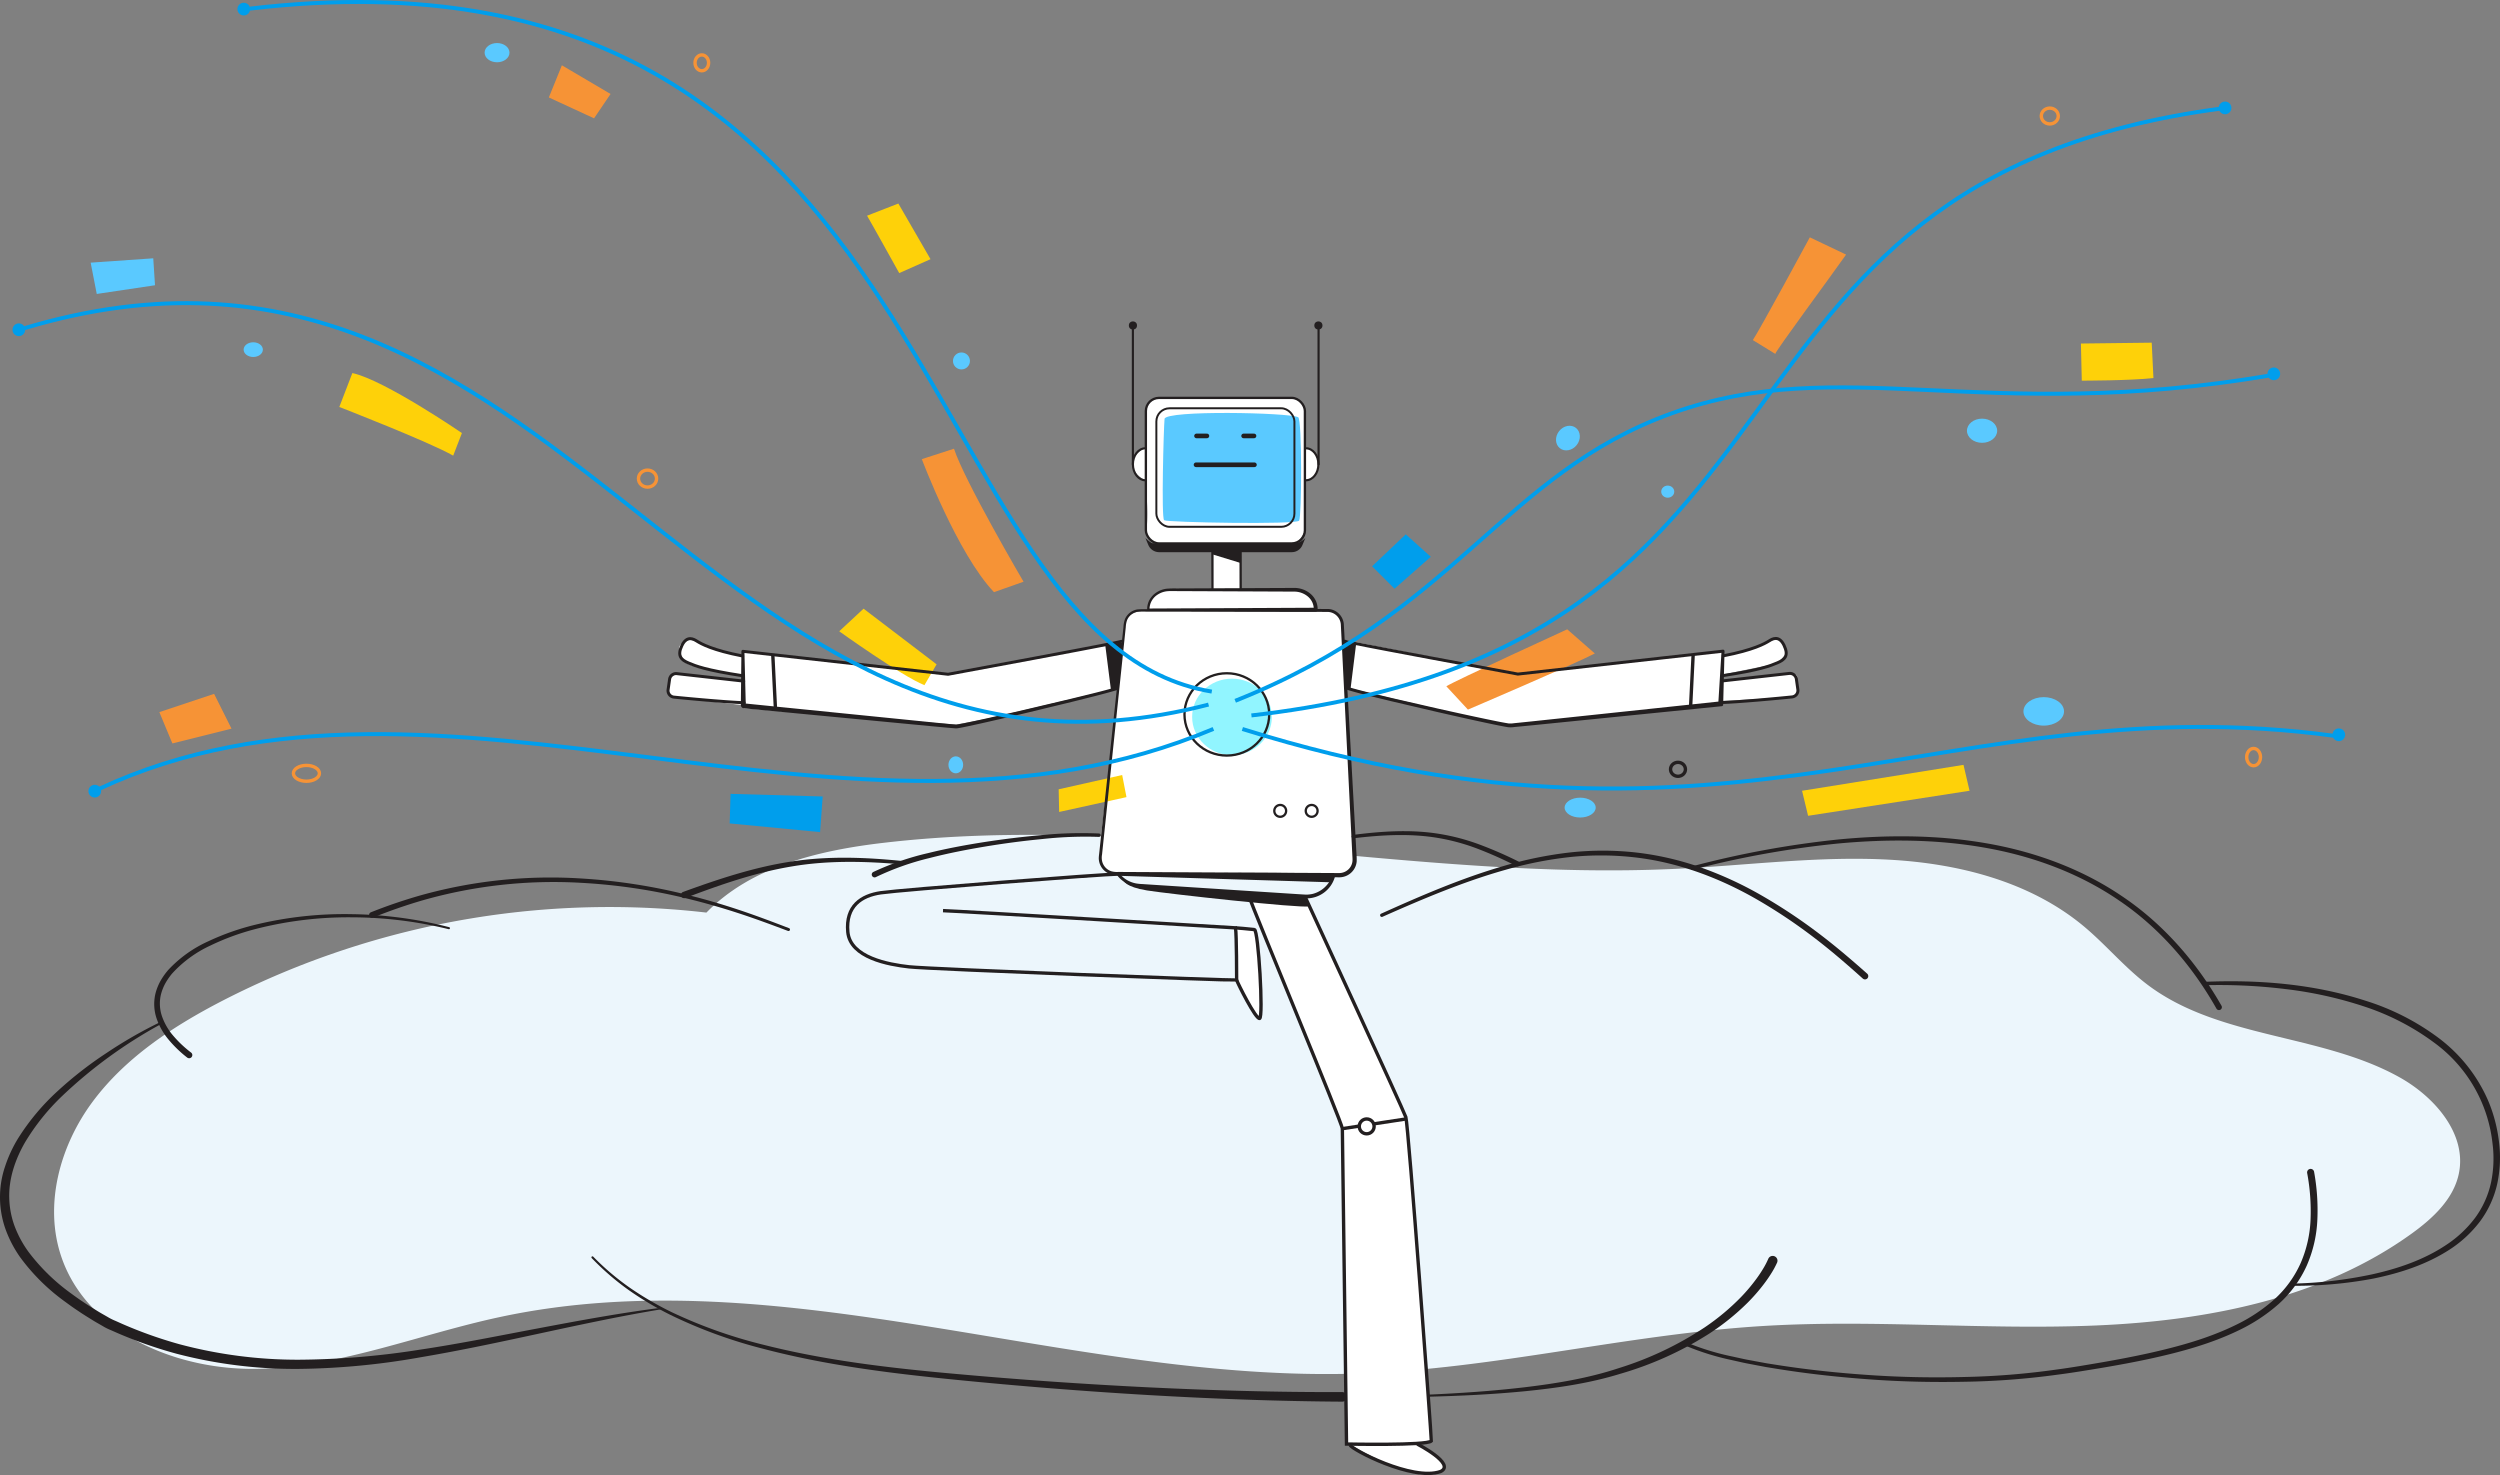 <?xml version="1.0" encoding="UTF-8"?> <svg xmlns="http://www.w3.org/2000/svg" width="736.65" height="434.654" viewBox="0 0 736.65 434.654"><rect x="0" y="0" width="736.65" height="434.654" fill="#808080" stroke="none"/><defs><style> .cls-1 { fill: #fff; } .cls-2 { fill: #ecf6fc; } .cls-3 { fill: #5ac9ff; } .cls-4 { fill: #91f5ff; } .cls-5 { fill: #fed109; } .cls-6 { fill: #f69336; } .cls-7 { fill: #009eec; } .cls-11, .cls-12, .cls-13, .cls-14, .cls-15, .cls-16, .cls-17, .cls-18, .cls-19, .cls-8, .cls-9 { fill: none; } .cls-8 { stroke: #f69336; } .cls-19, .cls-8, .cls-9 { stroke-miterlimit: 10; } .cls-11, .cls-12, .cls-13, .cls-14, .cls-15, .cls-16, .cls-17, .cls-18, .cls-9 { stroke: #231f20; } .cls-10 { fill: #231f20; } .cls-11, .cls-12, .cls-13, .cls-14, .cls-15, .cls-16, .cls-17, .cls-18 { stroke-linecap: round; stroke-linejoin: round; } .cls-11 { stroke-width: 0.677px; } .cls-12 { stroke-width: 0.693px; } .cls-13 { stroke-width: 0.583px; } .cls-14 { stroke-width: 0.634px; } .cls-15 { stroke-width: 1.364px; } .cls-16 { stroke-width: 0.881px; } .cls-18 { stroke-width: 0.682px; } .cls-19 { stroke: #009eec; stroke-width: 1.169px; } </style></defs><title>Ahead_in_the_Cloud</title><g id="Layer_2" data-name="Layer 2"><g id="Layer_1-2" data-name="Layer 1"><ellipse class="cls-1" cx="383.727" cy="136.762" rx="4.699" ry="4.997"></ellipse><g id="Layer_57" data-name="Layer 57"><path class="cls-2" d="M216.331,269.984A249.436,249.436,0,0,0,65.187,295.064c-14.344,7.452-28.261,16.596-37.899,29.574s-14.418,30.397-9.211,45.7c7.761,22.807,34.724,33.764,58.802,32.981S123.807,393.107,147.364,388.064c82.974-17.762,167.976,19.454,252.783,16.661,40.025-1.318,79.287-11.552,119.258-14,32.723-2.004,65.572,1.232,98.326-.166s66.495-7.952,93.047-27.181c6.151-4.455,12.171-10.079,13.735-17.511,2.464-11.704-7.108-22.681-17.565-28.487-23.136-12.845-52.961-11.255-74.1-27.175-6.786-5.111-12.258-11.762-18.777-17.21-15.815-13.217-36.906-18.571-57.486-19.682s-41.149,1.62-61.734,2.651c-78.096,3.911-156.427-16.648-234.104-7.665-19.202,2.221-39.454,6.908-52.835,20.858"></path></g><g id="Layer_2-2" data-name="Layer 2"><g><path class="cls-1" d="M396.913,425.098c.295.118,15.284,9.389,23.303,9.448,0,0,9.435.295,3.125-5.543l-5.602-3.656,4.128-.708L414.371,329.271,384.11,264.315l-15.796-.166,27.601,68.337Z"></path><path class="cls-1" d="M370.975,299.897c0-.499.499-10.974.499-10.974l-1.663-15.297-5.321-.333v16.295Z"></path></g></g><path class="cls-1" d="M323.809,251.124l.554,3.104,1.219,1.995,4.545,1.33,58.195.111,8.424-.111,2.439-3.658-2.439-51.322L445.076,214.101l58.306-6.318,3.547.111.333-1.33s16.849-.998,19.509-.887A2.823,2.823,0,0,0,529.763,203.238a8.242,8.242,0,0,1-.222-3.436c.333-1.552-1.774-1.108-1.774-1.108l-6.54.443s-13.412,1.552-13.856,1.884,0-2.217,0-2.217l16.405-3.325,2.439-2.771-.887-3.215-1.884-1.33-5.764,2.549-9.865,2.549.111-1.441L479.771,194.924l-33.143,3.658L395.86,188.495c.665-9.976-5.431-8.757-5.431-8.757l-2.549.111c0-5.875-7.205-5.986-7.205-5.986h-15.186V164.109l-.554-2.771s12.858-.626,15.297-.626,4.212-4.251,4.212-4.251l.111-34.695c0-5.432-5.099-4.434-5.099-4.434s-28.82.222-35.693-.111-5.986,3.658-5.986,3.658l-.111,10.863c-8.868,5.21-.333,9.755-.333,9.755s1.232,8.331.567,13.652,4.887,5.414,4.887,5.414l14.387-.11-.111,13.412a92.583,92.583,0,0,1-10.752-.222c-8.646-.443-7.981,6.318-7.981,6.318-7.205-.222-6.762,4.323-6.762,4.323l-.665,4.434L279.027,198.804l-60.079-6.762-.443.998s-8.979-1.552-12.415-3.436-3.104-.776-4.988,0-.665,3.436.776,5.431,16.96,3.769,16.96,3.769v1.884s-10.53-.776-16.516-1.995-5.349,3.75-5.349,3.75c-.804,2.864,1.59,2.967,1.59,2.967l19.731,2.321.846.978,62.599,4.798,9.835-1.886,38.086-8.891L324.576,245.013Z"></path><g><g id="fills"><g id="Layer_53" data-name="Layer 53"><path class="cls-3" d="M343.146,123.439c-.259,2.631-.993,29.219-.125,29.857s39.053,1.359,39.795.113.883-29.846-.294-30.47C379.905,121.554,343.405,120.805,343.146,123.439Z"></path><ellipse class="cls-4" cx="363.024" cy="211.246" rx="11.749" ry="11.275"></ellipse></g><g id="Layer_55" data-name="Layer 55"><path class="cls-5" d="M103.825,109.927l-3.843,9.991s26.387,10.247,33.56,14.346l2.562-6.661S113.304,111.977,103.825,109.927Z"></path><polygon class="cls-3" points="45.159 76.112 45.672 84.053 28.508 86.615 26.714 77.393 45.159 76.112"></polygon><polygon class="cls-6" points="46.953 209.838 50.795 219.06 68.216 214.705 63.092 204.458 46.953 209.838"></polygon><polygon class="cls-7" points="215.263 233.919 215.007 242.629 241.65 245.191 242.418 234.687 215.263 233.919"></polygon><path class="cls-6" d="M281.102,132.215l-9.479,3.074s10.503,27.924,21.263,39.196l8.71-3.074S284.176,141.694,281.102,132.215Z"></path><path class="cls-5" d="M254.459,179.352l-7.173,6.661s18.189,13.065,25.106,15.883l3.587-6.148Z"></path><path class="cls-5" d="M255.484,63.559c.512.769,9.479,16.908,9.479,16.908l9.223-4.099-9.479-16.396Z"></path><polygon class="cls-6" points="165.564 19.24 161.721 28.718 175.043 34.867 179.91 27.694 165.564 19.24"></polygon><polygon class="cls-7" points="404.299 166.861 410.913 173.476 421.598 164.063 414.221 157.448 404.299 166.861"></polygon><path class="cls-6" d="M523.105,104.278c0-.763,16.027-22.387,20.861-29.256l-10.685-5.088S518.271,97.664,516.49,100.208Z"></path><path class="cls-5" d="M613.163,101.226l.254,10.939s14.246,0,21.115-.763l-.509-10.43Z"></path><polygon class="cls-5" points="530.991 233.005 532.772 240.383 580.345 233.005 578.564 225.373 530.991 233.005"></polygon><path class="cls-6" d="M426.178,202.223l6.36,6.869s31.546-13.483,37.397-16.536l-8.141-7.123S428.467,200.696,426.178,202.223Z"></path><polygon class="cls-5" points="311.947 232.573 312.09 239.252 331.93 234.882 330.662 228.366 311.947 232.573"></polygon></g><g id="Layer_56" data-name="Layer 56"><ellipse class="cls-3" cx="465.61" cy="237.966" rx="4.579" ry="2.926"></ellipse><ellipse class="cls-3" cx="602.207" cy="209.615" rx="5.978" ry="4.198"></ellipse><ellipse class="cls-8" cx="664.043" cy="223.084" rx="2.035" ry="2.544"></ellipse><ellipse class="cls-3" cx="584.034" cy="126.92" rx="4.452" ry="3.562"></ellipse><ellipse class="cls-3" cx="462.001" cy="129.083" rx="3.816" ry="3.307" transform="translate(74.239 411.48) rotate(-51.675)"></ellipse><ellipse class="cls-8" cx="603.991" cy="34.186" rx="2.5" ry="2.333"></ellipse><ellipse class="cls-3" cx="281.636" cy="225.365" rx="2.167" ry="2.5"></ellipse><ellipse class="cls-8" cx="90.29" cy="227.865" rx="3.834" ry="2.333"></ellipse><ellipse class="cls-8" cx="190.797" cy="141.026" rx="2.667" ry="2.5"></ellipse><circle class="cls-3" cx="283.303" cy="106.357" r="2.5"></circle><ellipse class="cls-3" cx="74.622" cy="103.023" rx="2.834" ry="2.167"></ellipse><ellipse class="cls-3" cx="146.46" cy="15.518" rx="3.667" ry="2.834"></ellipse><ellipse class="cls-8" cx="206.798" cy="18.518" rx="2" ry="2.333"></ellipse><ellipse class="cls-3" cx="491.415" cy="144.868" rx="1.922" ry="1.785"></ellipse><ellipse class="cls-9" cx="494.435" cy="226.685" rx="2.196" ry="2.059"></ellipse></g></g><g id="cloud"><path class="cls-10" d="M420.753,410.948c9.492-.422,18.978-1.059,28.402-2.163,9.414-1.13,18.8-2.661,27.768-5.628a98.624,98.624,0,0,0,25.42-12.059,67.8,67.8,0,0,0,10.729-8.971,51.663,51.663,0,0,0,4.473-5.318c.682-.931,1.326-1.886,1.916-2.866a23.98,23.98,0,0,0,1.546-2.938l.03-.072a1.414,1.414,0,0,1,2.607,1.096h0l-.011.026a25.994,25.994,0,0,1-1.825,3.338c-.657,1.045-1.363,2.048-2.104,3.021a54.313,54.313,0,0,1-4.808,5.497,70.211,70.211,0,0,1-11.289,9.079,100.602,100.602,0,0,1-26.173,11.812c-9.168,2.836-18.689,4.193-28.153,5.144-9.485.924-18.997,1.375-28.507,1.613a.306.306,0,0,1-.021-.611Z"></path><path class="cls-10" d="M174.784,370.271a76.052,76.052,0,0,0,10.848,9.209,94.443,94.443,0,0,0,12.304,7.169,141.849,141.849,0,0,0,26.834,9.553c18.466,4.701,37.462,6.896,56.446,8.599q28.5,2.577,57.086,3.986c19.051.923,38.12,1.465,57.178,1.401a1.414,1.414,0,0,1,.015,2.828h-.016c-19.123-.122-38.225-.852-57.299-1.961q-28.61-1.685-57.127-4.548c-18.993-1.89-38.052-4.273-56.577-9.18a142.885,142.885,0,0,1-26.933-9.882,95.316,95.316,0,0,1-12.343-7.352A76.742,76.742,0,0,1,174.342,370.694a.306.306,0,0,1,.442-.422Z"></path><path class="cls-10" d="M497.404,395.749a74.134,74.134,0,0,0,13.046,3.958l3.349.735c1.117.239,2.247.427,3.37.644l3.374.622,3.391.535c9.045,1.408,18.162,2.356,27.297,2.956,9.136.618,18.3.778,27.447.548a224.518,224.518,0,0,0,27.329-2.201c4.528-.598,9.056-1.392,13.566-2.16,4.51-.791,9.006-1.644,13.469-2.627,8.903-1.987,17.777-4.415,25.91-8.422a48.84,48.84,0,0,0,11.196-7.462,32.136,32.136,0,0,0,7.787-10.741,35.71,35.71,0,0,0,2.899-13,61.129,61.129,0,0,0-1.001-13.461l-.002-.011a1.038,1.038,0,1,1,2.044-.361l0.0.002.001.005a63.153,63.153,0,0,1,.963,13.93,37.686,37.686,0,0,1-3.13,13.684A34.057,34.057,0,0,1,671.411,384.258a50.643,50.643,0,0,1-11.662,7.699c-8.379,4.074-17.37,6.473-26.351,8.435-4.501.969-9.024,1.805-13.554,2.575-4.537.75-9.053,1.521-13.623,2.102A226.1,226.1,0,0,1,578.71,407.15c-9.194.187-18.395-.021-27.563-.685-9.168-.646-18.314-1.642-27.392-3.101l-3.403-.554-3.389-.642c-1.128-.223-2.261-.417-3.385-.664l-3.368-.756a74.894,74.894,0,0,1-13.229-4.092.5.5,0,0,1,.41-.912Z"></path><path class="cls-10" d="M675.399,378.227a124.58,124.58,0,0,0,23.63-2.741c7.707-1.708,15.321-4.318,21.825-8.695a33.69,33.69,0,0,0,8.458-7.936,27.405,27.405,0,0,0,4.711-10.481,34.8,34.8,0,0,0,.406-11.58,42.422,42.422,0,0,0-17.127-29.531,72.502,72.502,0,0,0-20.896-10.766,117.817,117.817,0,0,0-23.163-5.081,160.064,160.064,0,0,0-23.781-1.106.5.5,0,0,1-.035-.999c15.944-.685,32.18.573,47.526,5.538a71.5,71.5,0,0,1,21.5,10.918A45.931,45.931,0,0,1,733.346,324.762a44.664,44.664,0,0,1,3.019,11.806,36.696,36.696,0,0,1-.518,12.209,29.242,29.242,0,0,1-5.098,11.14,35.15,35.15,0,0,1-8.954,8.288c-6.847,4.437-14.657,6.944-22.499,8.549a122.622,122.622,0,0,1-23.889,2.113.319.319,0,0,1-.007-.639Z"></path><path class="cls-10" d="M498.531,255.29a281.167,281.167,0,0,1,42.81-7.897c14.452-1.413,29.134-1.431,43.518,1.014,14.349,2.421,28.403,7.484,40.511,15.734,12.164,8.173,21.989,19.531,29.211,32.201a.856.856,0,1,1-1.487.848l-.002-.003c-7.065-12.51-16.667-23.698-28.588-31.78-11.866-8.155-25.688-13.21-39.875-15.664-14.219-2.478-28.796-2.525-43.176-1.178a280.047,280.047,0,0,0-42.672,7.692.5.5,0,1,1-.25-.968h0Z"></path><path class="cls-10" d="M406.954,269.226c11.818-5.321,23.775-10.494,36.294-14.107a114.794,114.794,0,0,1,19.135-3.912,88.873,88.873,0,0,1,19.561-.024A87.352,87.352,0,0,1,501.026,255.55a108.25,108.25,0,0,1,17.785,8.157,158.572,158.572,0,0,1,16.327,10.745c5.219,3.902,10.18,8.125,15.044,12.448a.968.968,0,0,1-1.286,1.448l-.004-.004-.013-.012c-4.799-4.316-9.693-8.533-14.836-12.427a156.916,156.916,0,0,0-16.073-10.717c-11.129-6.439-23.403-11.082-36.194-12.546a87.463,87.463,0,0,0-19.246-.091,113.484,113.484,0,0,0-18.943,3.756c-12.435,3.507-24.386,8.587-36.223,13.833a.5.5,0,0,1-.409-.913Z"></path><path class="cls-10" d="M398.708,246.008c8.262-1.058,16.713-1.653,25.054-.351a62.72,62.72,0,0,1,12.185,3.189,117.054,117.054,0,0,1,11.516,5.02.741.741,0,0,1-.654,1.33l-.009-.004a115.499,115.499,0,0,0-11.325-5.067,61.342,61.342,0,0,0-11.91-3.241c-8.147-1.354-16.502-.857-24.732.118a.5.5,0,0,1-.125-.992Z"></path><path class="cls-10" d="M323.757,246.595a117.844,117.844,0,0,0-16.768.65q-8.384.812-16.698,2.197c-5.535.925-11.048,2.005-16.471,3.405a79.403,79.403,0,0,0-15.706,5.584l-.022.011a.843.843,0,0,1-.764-1.504l.008-.004a80.79,80.79,0,0,1,16.111-5.556c5.495-1.359,11.053-2.389,16.63-3.263q8.368-1.296,16.805-2.037a118.554,118.554,0,0,1,16.959-.48.5.5,0,0,1-.057.998Z"></path><path class="cls-10" d="M201.283,262.817c10.342-3.77,20.897-7.293,31.876-8.955,10.978-1.703,22.127-1.254,33.07-.121a.5.5,0,0,1-.097.995c-10.922-.98-21.961-1.267-32.747.559-10.79,1.784-21.185,5.407-31.434,9.303a.951.951,0,1,1-.685-1.775Z"></path><path class="cls-10" d="M232.208,274.317c-4.919-1.854-9.83-3.681-14.817-5.299q-7.472-2.441-15.114-4.293a169.086,169.086,0,0,0-31.019-4.591,140.713,140.713,0,0,0-46.538,5.105,150.421,150.421,0,0,0-14.791,5.13l-.017.006a.839.839,0,1,1-.627-1.557l.004-.002.005-.002a151.912,151.912,0,0,1,14.999-5.095,142.169,142.169,0,0,1,47.035-4.86,170.246,170.246,0,0,1,31.204,4.822q7.667,1.907,15.163,4.412c4.995,1.656,9.92,3.525,14.818,5.406a.436.436,0,0,1-.302.817l-.004-.001Z"></path><path class="cls-10" d="M132.201,273.796a120.906,120.906,0,0,0-28.43-3.5,110.232,110.232,0,0,0-28.374,3.423,71.853,71.853,0,0,0-13.381,4.887,35.334,35.334,0,0,0-11.303,8.259,19.554,19.554,0,0,0-1.965,2.827,14.508,14.508,0,0,0-1.273,3.14,11.594,11.594,0,0,0,.256,6.623A17.852,17.852,0,0,0,51.179,305.34a33.204,33.204,0,0,0,5.101,4.788.935.935,0,1,1-1.14,1.481l-.011-.008a35.017,35.017,0,0,1-5.323-5.112,19.579,19.579,0,0,1-3.704-6.509,13.281,13.281,0,0,1-.206-7.566,16.116,16.116,0,0,1,1.462-3.502,21.142,21.142,0,0,1,2.171-3.055,36.753,36.753,0,0,1,11.875-8.508A73.218,73.218,0,0,1,75.086,272.517a111.321,111.321,0,0,1,28.694-3.148,121.695,121.695,0,0,1,28.573,3.832.307.307,0,0,1-.151.596Z"></path><path class="cls-10" d="M194.629,385.832c-23.668,3.932-46.871,10.086-70.614,14.086a216.396,216.396,0,0,1-35.989,3.445,137.869,137.869,0,0,1-35.983-4.467,130.04,130.04,0,0,1-17.195-5.996l-2.103-.926a17.033,17.033,0,0,1-2.072-.992c-1.318-.781-2.691-1.517-3.96-2.337-1.292-.801-2.584-1.6-3.836-2.469-1.275-.831-2.504-1.736-3.734-2.638a59.632,59.632,0,0,1-13.085-12.915,34.829,34.829,0,0,1-4.374-8.27,28.168,28.168,0,0,1-.229-18.525,39.418,39.418,0,0,1,3.884-8.411A67.317,67.317,0,0,1,17.055,321.434,111.895,111.895,0,0,1,31.344,310.305,130.844,130.844,0,0,1,46.991,301.291a.313.313,0,0,1,.29.556l-.011.006A137.879,137.879,0,0,0,18.41,322.857,65.188,65.188,0,0,0,7.37,336.615c-2.903,5.049-4.819,10.72-4.642,16.429a25.679,25.679,0,0,0,1.609,8.339A31.981,31.981,0,0,0,8.44,368.928a58.294,58.294,0,0,0,12.502,12.192c1.192.868,2.381,1.738,3.622,2.542,1.216.838,2.477,1.612,3.737,2.388,1.253.804,2.531,1.479,3.794,2.226a17.278,17.278,0,0,0,1.979.953l2.01.898a127.158,127.158,0,0,0,16.725,5.944,135.027,135.027,0,0,0,35.218,4.583,236.2,236.2,0,0,0,35.635-2.95c11.834-1.759,23.584-4.167,35.378-6.381,11.791-2.227,23.61-4.414,35.522-5.945a.23.23,0,0,1,.067.455Z"></path></g><g id="robot"><g id="head"><line class="cls-11" x1="365.553" y1="161.764" x2="365.579" y2="173.584"></line><line class="cls-11" x1="357.259" y1="173.584" x2="357.255" y2="161.764"></line><path class="cls-10" d="M381.362,174.326,358.218,174.224l-11.572-.051c-.957.012-1.955-.052-2.84.053a6.286,6.286,0,0,0-2.558.896,5.135,5.135,0,0,0-2.536,4.514v.011l-.341-.341,49.304-.23h.011l-.572.571a4.818,4.818,0,0,0-.403-2.109,4.972,4.972,0,0,0-1.287-1.724A6.23,6.23,0,0,0,381.362,174.326Zm0-1.088a7.33,7.33,0,0,1,4.798,1.737,6.098,6.098,0,0,1,1.582,2.098,5.981,5.981,0,0,1,.517,2.575l-0.0.012a.569.569,0,0,1-.572.56h-.011l-49.304-.23a.343.343,0,0,1-.341-.341v-.011a5.581,5.581,0,0,1,.721-2.947,6.225,6.225,0,0,1,2.108-2.188,7.023,7.023,0,0,1,2.848-1.028,28.496,28.496,0,0,1,2.939-.084l11.572-.051Z"></path><polygon class="cls-10" points="357.254 163.347 365.583 165.896 365.538 161.163 357.208 161.345 357.254 163.347"></polygon><rect class="cls-12" x="337.642" y="117.243" width="46.862" height="42.885" rx="3.882"></rect><path class="cls-10" d="M384.639,158.522l-.849,2.043a3.388,3.388,0,0,1-3.117,2.137H341.474a3.472,3.472,0,0,1-3.117-2.137l-.851-2.027s1.55,1.473,2.078,1.514,7.904.12,7.904.12,33.857-.08,34.858-.201A5.411,5.411,0,0,0,384.639,158.522Z"></path><rect class="cls-13" x="340.733" y="120.304" width="40.681" height="34.928" rx="3.882"></rect><path class="cls-14" d="M384.803,132.094c2.035,0,3.684,2.109,3.684,4.711s-1.65,4.711-3.684,4.711"></path><circle class="cls-10" cx="388.477" cy="95.901" r="1.202"></circle><path class="cls-14" d="M337.503,132.094c-2.035,0-3.684,2.109-3.684,4.711s1.65,4.711,3.684,4.711"></path><line class="cls-14" x1="333.818" y1="136.805" x2="333.818" y2="96.801"></line><line class="cls-14" x1="388.529" y1="136.805" x2="388.529" y2="96.801"></line><circle class="cls-10" cx="333.829" cy="95.901" r="1.202"></circle><line class="cls-15" x1="366.443" y1="128.45" x2="369.505" y2="128.45"></line><line class="cls-15" x1="352.566" y1="128.45" x2="355.627" y2="128.45"></line><line class="cls-15" x1="352.42" y1="136.954" x2="369.63" y2="136.954"></line></g><g id="legs"><path class="cls-9" d="M367.563,262.959c2.762,7.582,27.939,67.975,27.973,69.608S396.763,425.5,396.763,425.5s23.648.494,24.991-.892c.082-.805-6.778-93.244-7.508-95.415s-29.783-65.153-29.783-65.153"></path><path class="cls-9" d="M397.867,425.813c.11,1.096,18.299,10.738,26.626,7.78,4.602-2.191-6.903-8.108-6.903-8.108"></path><path class="cls-9" d="M329.797,257.545c-4.563,0-64.531,4.674-70.276,5.519s-10.383,3.913-9.707,11.518,11.998,9.632,18.082,10.308,94.802,4.056,96.492,3.887c0,0,0-13.519-.338-15.378,0,0-80.607-4.901-86.184-5.07"></path><path class="cls-9" d="M364.387,288.777c.338,1.014,5.577,11.491,6.759,11.322s-.338-26.024-1.521-26.193-5.577-.507-5.577-.507"></path><path class="cls-10" d="M337.984,262.38c6.446,1.028,44.84,5.26,47.736,4.699l-1.158-2.886L348.691,261.651l-14.375-1.104-3.266-1.089S331.537,261.352,337.984,262.38Z"></path><path class="cls-10" d="M330.133,258.082l61.948,1.891a3.251,3.251,0,0,0,.8-1.89,1.407,1.407,0,0,0,.011-.243c-.059-1.242-63.267-.296-63.267-.296l.769,1.064"></path><circle class="cls-9" cx="402.708" cy="331.901" r="2.188"></circle><line class="cls-9" x1="404.534" y1="331.196" x2="414.275" y2="329.712"></line><line class="cls-9" x1="395.536" y1="332.567" x2="400.506" y2="331.81"></line></g><g id="arms"><path class="cls-10" d="M396.714,202.271c4.422,1.331,9.028,2.355,13.564,3.449l13.684,3.133c4.567,1.02,9.138,2.024,13.714,2.984,2.28.467,4.598.971,6.845,1.33a6.553,6.553,0,0,0,1.588-.067l1.744-.176,3.491-.36,55.86-5.926h0l-.915.987.979-15.765v-0l.489.449-60.456,6.754a.455.455,0,0,1-.129-.005l-25.528-4.747-12.758-2.407-6.376-1.226-3.187-.628-1.593-.325c-.555-.125-1.01-.196-1.661-.39a.437.437,0,0,1,.241-.84l.1.028c.388.107.999.233,1.5.34l1.587.323,3.182.627,6.373,1.225,12.756,2.407,25.525,4.747-.129-.004,60.456-6.754a.441.441,0,0,1,.487.389l.003.048v.012l-.402,15.78a.441.441,0,0,1-.396.427h-0l-55.893,5.628-3.495.342-1.749.167a7.328,7.328,0,0,1-1.85.052c-2.351-.388-4.618-.895-6.917-1.377-4.58-.984-9.148-2.012-13.714-3.054L410.056,206.644c-4.556-1.125-9.096-2.151-13.633-3.541a.44.44,0,0,1,.256-.842Z"></path><path class="cls-16" d="M507.396,206.996c4.361-.091,16.764-1.236,20.66-1.641a1.925,1.925,0,0,0,1.71-2.119q-.004-.037-.009-.073l-.441-3.082a1.929,1.929,0,0,0-2.123-1.645l-19.705,2.207"></path><path class="cls-16" d="M507.785,193.248c8.877-1.713,12.208-3.584,13.493-4.393.857-.539,2.896-1.827,4.398,1.285s.19,4.256-1.946,5.165-5.032,2.077-15.945,3.756"></path><line class="cls-17" x1="498.889" y1="193.204" x2="498.156" y2="208.149"></line><path class="cls-10" d="M329.361,203.275c-4.497,1.333-9.001,2.405-13.515,3.542l-13.554,3.28c-4.523,1.072-9.049,2.131-13.589,3.145l-3.412.744-1.717.352-.869.164-.449.074-.23.035-.311.021c-2.415-.178-4.66-.411-6.995-.621l-55.511-5.292h-0l-.069-.009a.975.975,0,0,1-.846-.978l.176-15.795h-0v-.011a.44.44,0,0,1,.44-.44h.001l.049.002,60.456,6.754-.129.004,25.525-4.747L317.565,191.093l6.373-1.225,3.182-.627,1.587-.323c.501-.107,1.112-.233,1.5-.34l.1-.027a.437.437,0,0,1,.242.84c-.651.194-1.107.265-1.661.39l-1.593.324-3.187.628-6.376,1.226L304.972,194.366l-25.528,4.747a.443.443,0,0,1-.129.005L218.86,192.364l.489-.449.402,15.78-.396-.427h0l55.478,5.587c2.299.221,4.653.472,6.904.652.444-.04,1.083-.161,1.628-.265l1.702-.34,3.404-.725c4.536-.989,9.065-2.025,13.59-3.074l13.561-3.211c4.502-1.11,9.051-2.171,13.47-3.458l.02-.006a.44.44,0,0,1,.248.845Z"></path><path class="cls-16" d="M219.222,207.052c-4.361-.091-16.764-1.236-20.66-1.641a1.925,1.925,0,0,1-1.71-2.119q.004-.037.009-.073l.441-3.082A1.929,1.929,0,0,1,199.425,198.493l19.705,2.207"></path><path class="cls-16" d="M218.832,193.304c-8.877-1.713-12.208-3.584-13.493-4.393-.856-.539-2.896-1.827-4.398,1.285s-.19,4.256,1.946,5.165,5.032,2.077,15.945,3.756"></path><line class="cls-17" x1="227.729" y1="193.26" x2="228.462" y2="208.204"></line><polygon class="cls-10" points="325.669 190.056 327.362 203.378 329.439 202.841 330.747 189.237 325.669 190.056"></polygon><polygon class="cls-10" points="395.694 188.937 396.251 202.669 397.921 203.226 399.591 189.773 395.694 188.937"></polygon></g><g id="chest"><path class="cls-10" d="M393.287,258.557a8.719,8.719,0,0,1-8.372,6.165c-.749-.03-1.441-.083-2.135-.13l-4.183-.288-16.731-1.151-16.732-1.152-8.366-.576a17.858,17.858,0,0,1-2.137-.216,9.415,9.415,0,0,1-2.097-.656,8.591,8.591,0,0,1-3.42-2.727.439.439,0,1,1,.705-.525l.004.005a7.707,7.707,0,0,0,3.076,2.429,8.524,8.524,0,0,0,1.898.585,17.059,17.059,0,0,0,2.033.194l8.37.542,16.741,1.084,16.741,1.084,4.185.271c.7.045,1.403.094,2.05.118a8.792,8.792,0,0,0,1.939-.237,8.184,8.184,0,0,0,5.598-5.104.44.44,0,0,1,.832.284Z"></path><path class="cls-10" d="M394.603,258.51l-35.92-.373-17.96-.187-8.98-.093-2.245-.023a7.101,7.101,0,0,1-2.359-.271,4.999,4.999,0,0,1-3.215-3.47,5.186,5.186,0,0,1-.161-1.218c.012-.423.053-.801.095-1.166l.239-2.232.479-4.465.958-8.929,1.915-17.858,1.915-17.858.958-8.929.479-4.465.237-2.232a7.77,7.77,0,0,1,.439-2.292,4.77,4.77,0,0,1,3.643-2.869,19.724,19.724,0,0,1,2.297-.066l2.245-.003,8.98-.013,17.961-.026,17.961-.026,4.49-.007,2.261.005a4.766,4.766,0,0,1,2.336.701,4.895,4.895,0,0,1,2.335,4.091l.245,4.483,1.977,35.867.989,17.934.494,8.967a22.476,22.476,0,0,1,.072,2.329,5.091,5.091,0,0,1-.83,2.39A5.152,5.152,0,0,1,394.603,258.51Zm.01-1.255a3.94,3.94,0,0,0,3.272-1.747,3.837,3.837,0,0,0,.636-1.802c.049-.596-.042-1.433-.064-2.155l-.447-8.969-.895-17.938-1.789-35.877-.225-4.484a4.004,4.004,0,0,0-1.905-3.392,3.893,3.893,0,0,0-1.914-.58l-2.228-.011-4.49-.006-17.961-.026L348.642,180.24l-8.98-.013-2.245-.003a19.954,19.954,0,0,0-2.187.051,4.073,4.073,0,0,0-3.115,2.439,7.16,7.16,0,0,0-.396,2.099l-.235,2.233-.466,4.466-.932,8.932-1.864,17.864-1.864,17.864-.932,8.932-.466,4.466-.233,2.233a4.98,4.98,0,0,0,.049,2.072,4.098,4.098,0,0,0,2.651,2.839,6.255,6.255,0,0,0,2.081.212l2.245.011,8.98.046,17.961.091Z"></path><ellipse class="cls-18" cx="361.5" cy="210.508" rx="12.482" ry="12.125"></ellipse><circle class="cls-18" cx="377.227" cy="238.931" r="1.747"></circle><circle class="cls-18" cx="386.495" cy="238.931" r="1.747"></circle></g></g><g id="data"><path class="cls-19" d="M357.065,203.787C267.677,188.969,281.062-21.834,73.605,2.544"></path><path class="cls-19" d="M7.161,96.713C165.383,49.39,207.448,246.33,356.109,207.611"></path><path class="cls-19" d="M29.149,232.468c100.382-46.845,220.841,27.725,328.394-17.686"></path><path class="cls-19" d="M669.207,110.575c-84.926,14.548-126.819-6.702-176.605,11.209s-63.67,58.914-128.634,84.718"></path><path class="cls-19" d="M366.081,214.801c144.963,45.301,208.754-13.234,321.595,2.004"></path><path class="cls-19" d="M655.142,31.895C491.09,53.384,546.884,190.381,368.744,210.808"></path><circle class="cls-7" cx="655.636" cy="31.796" r="1.874"></circle><circle class="cls-7" cx="670.002" cy="110.154" r="1.874"></circle><circle class="cls-7" cx="689.156" cy="216.513" r="1.874"></circle><circle class="cls-7" cx="27.926" cy="233.123" r="1.874"></circle><circle class="cls-7" cx="5.554" cy="97.166" r="1.874"></circle><circle class="cls-7" cx="71.828" cy="2.684" r="1.874"></circle></g></g></g></g></svg> 